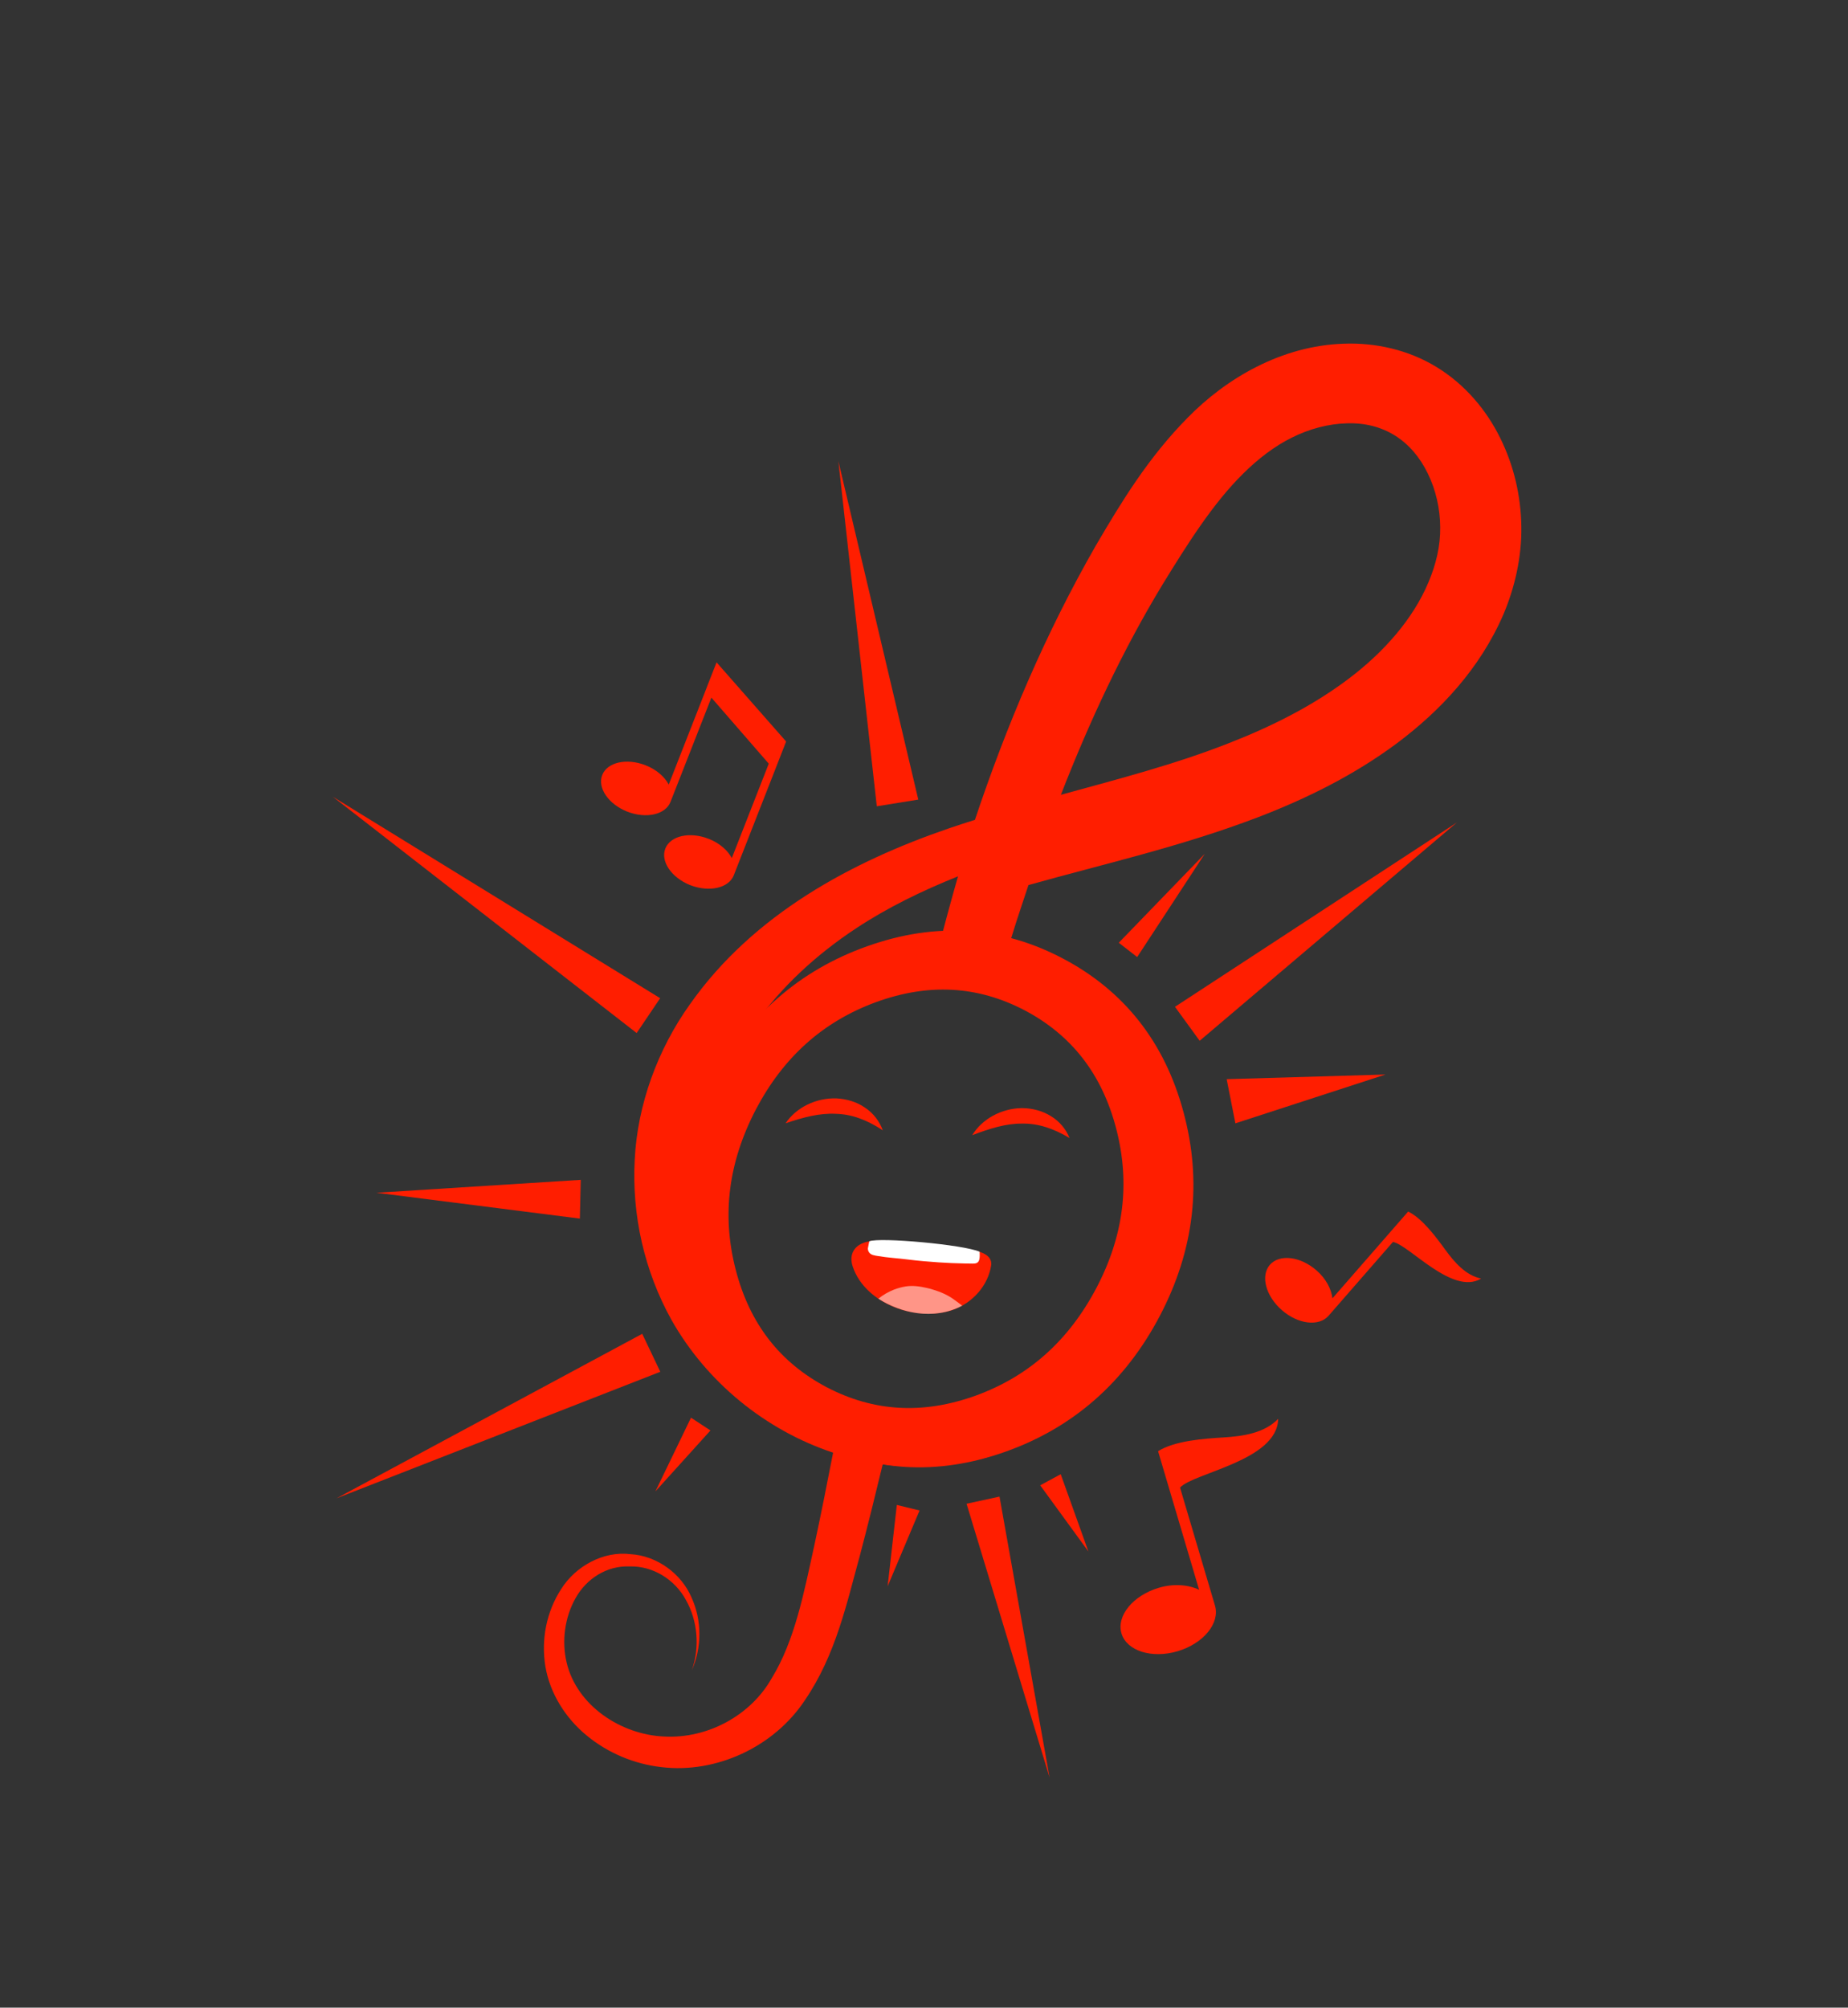 <svg xmlns="http://www.w3.org/2000/svg" width="174" height="189" viewBox="0 0 174 189" fill="none"><rect x="0" y="0" width="174" height="189" fill="#333333" stroke="none"/><path d="M120.348 133.57C119.062 134.908 117.052 135.208 115.205 135.321C113.359 135.434 110.613 135.625 109.039 136.616L112.902 149.66C111.886 149.185 110.531 149.057 109.111 149.474C106.679 150.197 105.106 152.111 105.592 153.768C106.082 155.415 108.447 156.169 110.88 155.447C113.313 154.724 114.885 152.809 114.399 151.153L111.108 140.041C112.398 138.639 120.274 137.516 120.348 133.57Z" fill="#FF1E00"></path><path d="M99.872 138.782L102.482 146.065L97.942 139.829L99.872 138.782Z" fill="#FF1E00"></path><path d="M66.894 134.664L61.71 140.401L65.062 133.462L66.894 134.664Z" fill="#FF1E00"></path><path d="M86.582 142.199L83.576 149.332L84.441 141.674L86.582 142.199Z" fill="#FF1E00"></path><path d="M110.63 94.781L137.177 77.426L112.955 97.98L110.63 94.781Z" fill="#FF1E00"></path><path d="M62.172 129.14L31.68 141.054L60.469 125.566L62.172 129.14Z" fill="#FF1E00"></path><path d="M86.463 75.274L78.938 43.414L82.555 75.904L86.463 75.274Z" fill="#FF1E00"></path><path d="M94.109 140.89L98.824 167.341L91.007 141.563L94.109 140.89Z" fill="#FF1E00"></path><path d="M115.498 101.593L130.454 101.156L116.319 105.751L115.498 101.593Z" fill="#FF1E00"></path><path d="M105.339 88.751L113.436 80.379L107.072 90.098L105.339 88.751Z" fill="#FF1E00"></path><path d="M54.597 114.719L35.441 112.286L54.682 111.071L54.597 114.719Z" fill="#FF1E00"></path><path d="M59.944 97.251L31.336 75.005L62.159 93.972L59.944 97.251Z" fill="#FF1E00"></path><path d="M69.092 82.396L72.953 72.537L74.018 69.805L67.469 62.354L66.678 64.367L66.645 64.452L66.424 65.027L62.966 73.855C62.57 73.118 61.799 72.438 60.777 72.039C59 71.349 57.178 71.75 56.703 72.962C56.233 74.165 57.288 75.708 59.06 76.408C60.838 77.099 62.659 76.697 63.134 75.485L66.981 65.676L72.383 71.892L68.905 80.779C68.509 80.042 67.739 79.362 66.717 78.964C64.939 78.273 63.118 78.675 62.643 79.887C62.173 81.09 63.227 82.633 65 83.332C66.791 84.019 68.617 83.608 69.092 82.396Z" fill="#FF1E00"></path><path d="M139.457 120.365C138.014 120.068 136.953 118.845 136.083 117.652C135.213 116.459 133.917 114.697 132.585 114.056L125.458 122.225C125.348 121.339 124.851 120.376 123.96 119.598C122.436 118.269 120.477 118.035 119.568 119.066C118.668 120.101 119.173 122.011 120.697 123.339C122.22 124.668 124.18 124.902 125.088 123.872L131.153 116.918C132.661 117.179 136.773 121.995 139.457 120.365Z" fill="#FF1E00"></path><path d="M91.539 106.868C92.471 105.333 94.304 104.339 96.214 104.317C97.166 104.321 98.132 104.564 98.938 105.067C99.754 105.552 100.372 106.303 100.707 107.134C99.162 106.22 97.731 105.745 96.208 105.775C94.705 105.768 93.219 106.231 91.539 106.868Z" fill="#FF1E00"></path><path d="M73.967 105.747C74.971 104.249 76.839 103.342 78.752 103.402C79.704 103.453 80.664 103.727 81.438 104.27C82.234 104.792 82.816 105.569 83.123 106.409C81.615 105.422 80.213 104.894 78.692 104.855C77.167 104.779 75.66 105.174 73.967 105.747Z" fill="#FF1E00"></path><path d="M81.694 116.89C82.225 116.778 82.817 116.766 83.318 116.799C85.548 116.934 87.754 117.182 89.967 117.48C90.872 117.598 93.564 117.642 93.316 119.168C93.015 121.035 91.58 122.629 89.799 123.283C86.439 124.511 81.505 122.82 80.294 119.251C79.885 118.035 80.49 117.145 81.694 116.89Z" fill="#FF1E00"></path><path d="M81.851 116.854C81.838 116.859 81.755 117.345 81.741 117.394C81.687 117.562 81.724 117.754 81.831 117.902C82.017 118.161 82.359 118.19 82.654 118.242C83.603 118.406 84.568 118.452 85.527 118.576C86.477 118.695 87.447 118.777 88.402 118.841C89.226 118.894 90.046 118.933 90.879 118.945C91.039 118.948 91.198 118.951 91.371 118.95C91.636 118.95 91.954 119.002 92.127 118.759C92.305 118.53 92.232 117.836 92.232 117.836C90.686 117.164 82.862 116.464 81.851 116.854Z" fill="white"></path><path d="M87.797 121.39C87.621 121.332 87.448 121.288 87.262 121.247C86.605 121.098 85.932 120.998 85.264 121.108C84.899 121.169 84.537 121.267 84.192 121.397C83.655 121.61 83.148 121.896 82.704 122.261C84.774 123.578 87.831 124.353 90.598 122.917C90.36 122.734 90.122 122.552 89.879 122.379C89.259 121.915 88.536 121.605 87.797 121.39Z" fill="white" fill-opacity="0.53"></path><path d="M143.243 49.557C143.198 46.681 142.548 43.843 141.245 41.215C139.957 38.606 137.944 36.193 135.269 34.559C132.589 32.912 129.453 32.244 126.53 32.356C120.657 32.542 115.438 35.625 111.811 39.337C108.101 43.097 105.586 47.254 103.187 51.345C98.45 59.606 94.767 68.293 91.795 77.181C90.965 77.447 90.126 77.709 89.295 77.998C80.285 81.094 70.942 86.029 64.942 94.57C61.948 98.764 60.019 103.953 59.762 109.18C59.482 114.406 60.674 119.656 63.209 124.231C66.539 130.143 72.102 134.649 78.441 136.755C77.878 139.67 77.297 142.575 76.676 145.471C75.685 149.99 74.833 154.444 72.662 157.988C70.689 161.486 66.631 163.695 62.534 163.478C58.472 163.303 54.31 160.578 53.351 156.508C52.879 154.512 53.165 152.257 54.198 150.441C55.214 148.615 57.143 147.372 59.292 147.464C61.44 147.406 63.53 148.664 64.59 150.635C65.686 152.579 65.907 155.054 65.14 157.24C66.079 155.121 66.111 152.56 65.105 150.376C64.159 148.166 61.882 146.453 59.347 146.308C56.819 145.994 54.184 147.442 52.834 149.599C51.448 151.736 50.932 154.365 51.356 156.911C51.798 159.467 53.284 161.789 55.267 163.404C57.254 165.033 59.704 166.066 62.277 166.357C67.428 166.978 72.878 164.464 75.794 160.045C78.713 155.755 79.723 150.912 80.949 146.493C81.707 143.623 82.415 140.738 83.114 137.849C85.091 138.116 87.109 138.151 89.127 137.921C99.558 136.79 108.236 128.56 110.289 118.638C112.295 108.565 107.38 96.334 98.492 92.2C97.228 91.605 95.89 90.823 94.56 90.528C95.455 87.396 95.817 86.401 96.834 83.322C103.799 81.362 111.136 79.723 118.413 76.949C122.95 75.21 127.454 73.005 131.552 69.955C135.631 66.895 139.349 62.943 141.559 57.832C142.615 55.337 143.29 52.47 143.243 49.557ZM93.906 90.196C95.116 90.543 97.397 91.591 98.488 92.209C106.21 96.502 110.704 106.028 108.283 114.721C106.02 123.486 96.923 132.186 88.694 132.804C87.238 132.949 85.707 133.17 84.275 132.959C81.739 132.377 81.137 132.187 79.407 131.647C74.738 129.67 70.834 125.62 68.629 120.919C66.853 117.134 66.132 112.717 66.567 108.424C66.966 104.112 68.531 100.032 71.057 96.467C73.551 92.897 76.887 89.85 80.585 87.407C83.563 85.437 86.82 83.856 90.201 82.5C89.54 84.811 88.917 87.118 88.32 89.44C82.249 90.178 76.397 95.587 73.002 100.916C75.983 96.969 80.355 92.429 84.813 91.431C85.848 91.192 86.899 91.03 87.939 90.955C91.229 90.736 92.256 89.745 93.906 90.196ZM134.485 54.846C133.037 58.286 130.283 61.408 126.99 63.891C123.669 66.406 119.798 68.367 115.706 69.96C110.7 71.936 105.36 73.321 99.889 74.823C102.561 67.953 105.663 61.296 109.454 55.036C111.807 51.208 114.196 47.4 117.054 44.584C118.471 43.177 120.044 41.977 121.655 41.188C123.293 40.368 125.093 39.897 126.785 39.853C130.21 39.728 132.915 41.435 134.44 44.582C135.189 46.114 135.601 47.895 135.603 49.645C135.629 51.373 135.221 53.115 134.485 54.846Z" fill="#FF1E00"></path><path d="M111.425 104.668C109.658 98.103 105.838 93.257 100.046 90.218C94.267 87.175 88.095 86.79 81.689 89.067C75.278 91.329 70.401 95.605 67.149 101.803C63.865 108.041 63.114 114.516 64.895 121.076C66.663 127.641 70.483 132.487 76.275 135.526C82.053 138.569 88.216 138.949 94.631 136.678C101.042 134.415 105.934 130.113 109.209 123.87C112.461 117.672 113.207 111.229 111.425 104.668ZM96.469 95.107C100.903 97.444 103.761 101.119 105.096 106.249C106.432 111.379 105.816 116.325 103.236 121.242C100.623 126.199 96.89 129.544 91.919 131.366C86.943 133.173 82.291 132.918 77.847 130.599C73.413 128.261 70.564 124.591 69.256 119.475C67.947 114.359 68.587 109.391 71.181 104.424C73.77 99.512 77.48 96.189 82.433 94.359C87.391 92.541 92.025 92.787 96.469 95.107Z" fill="#FF1E00"></path></svg>